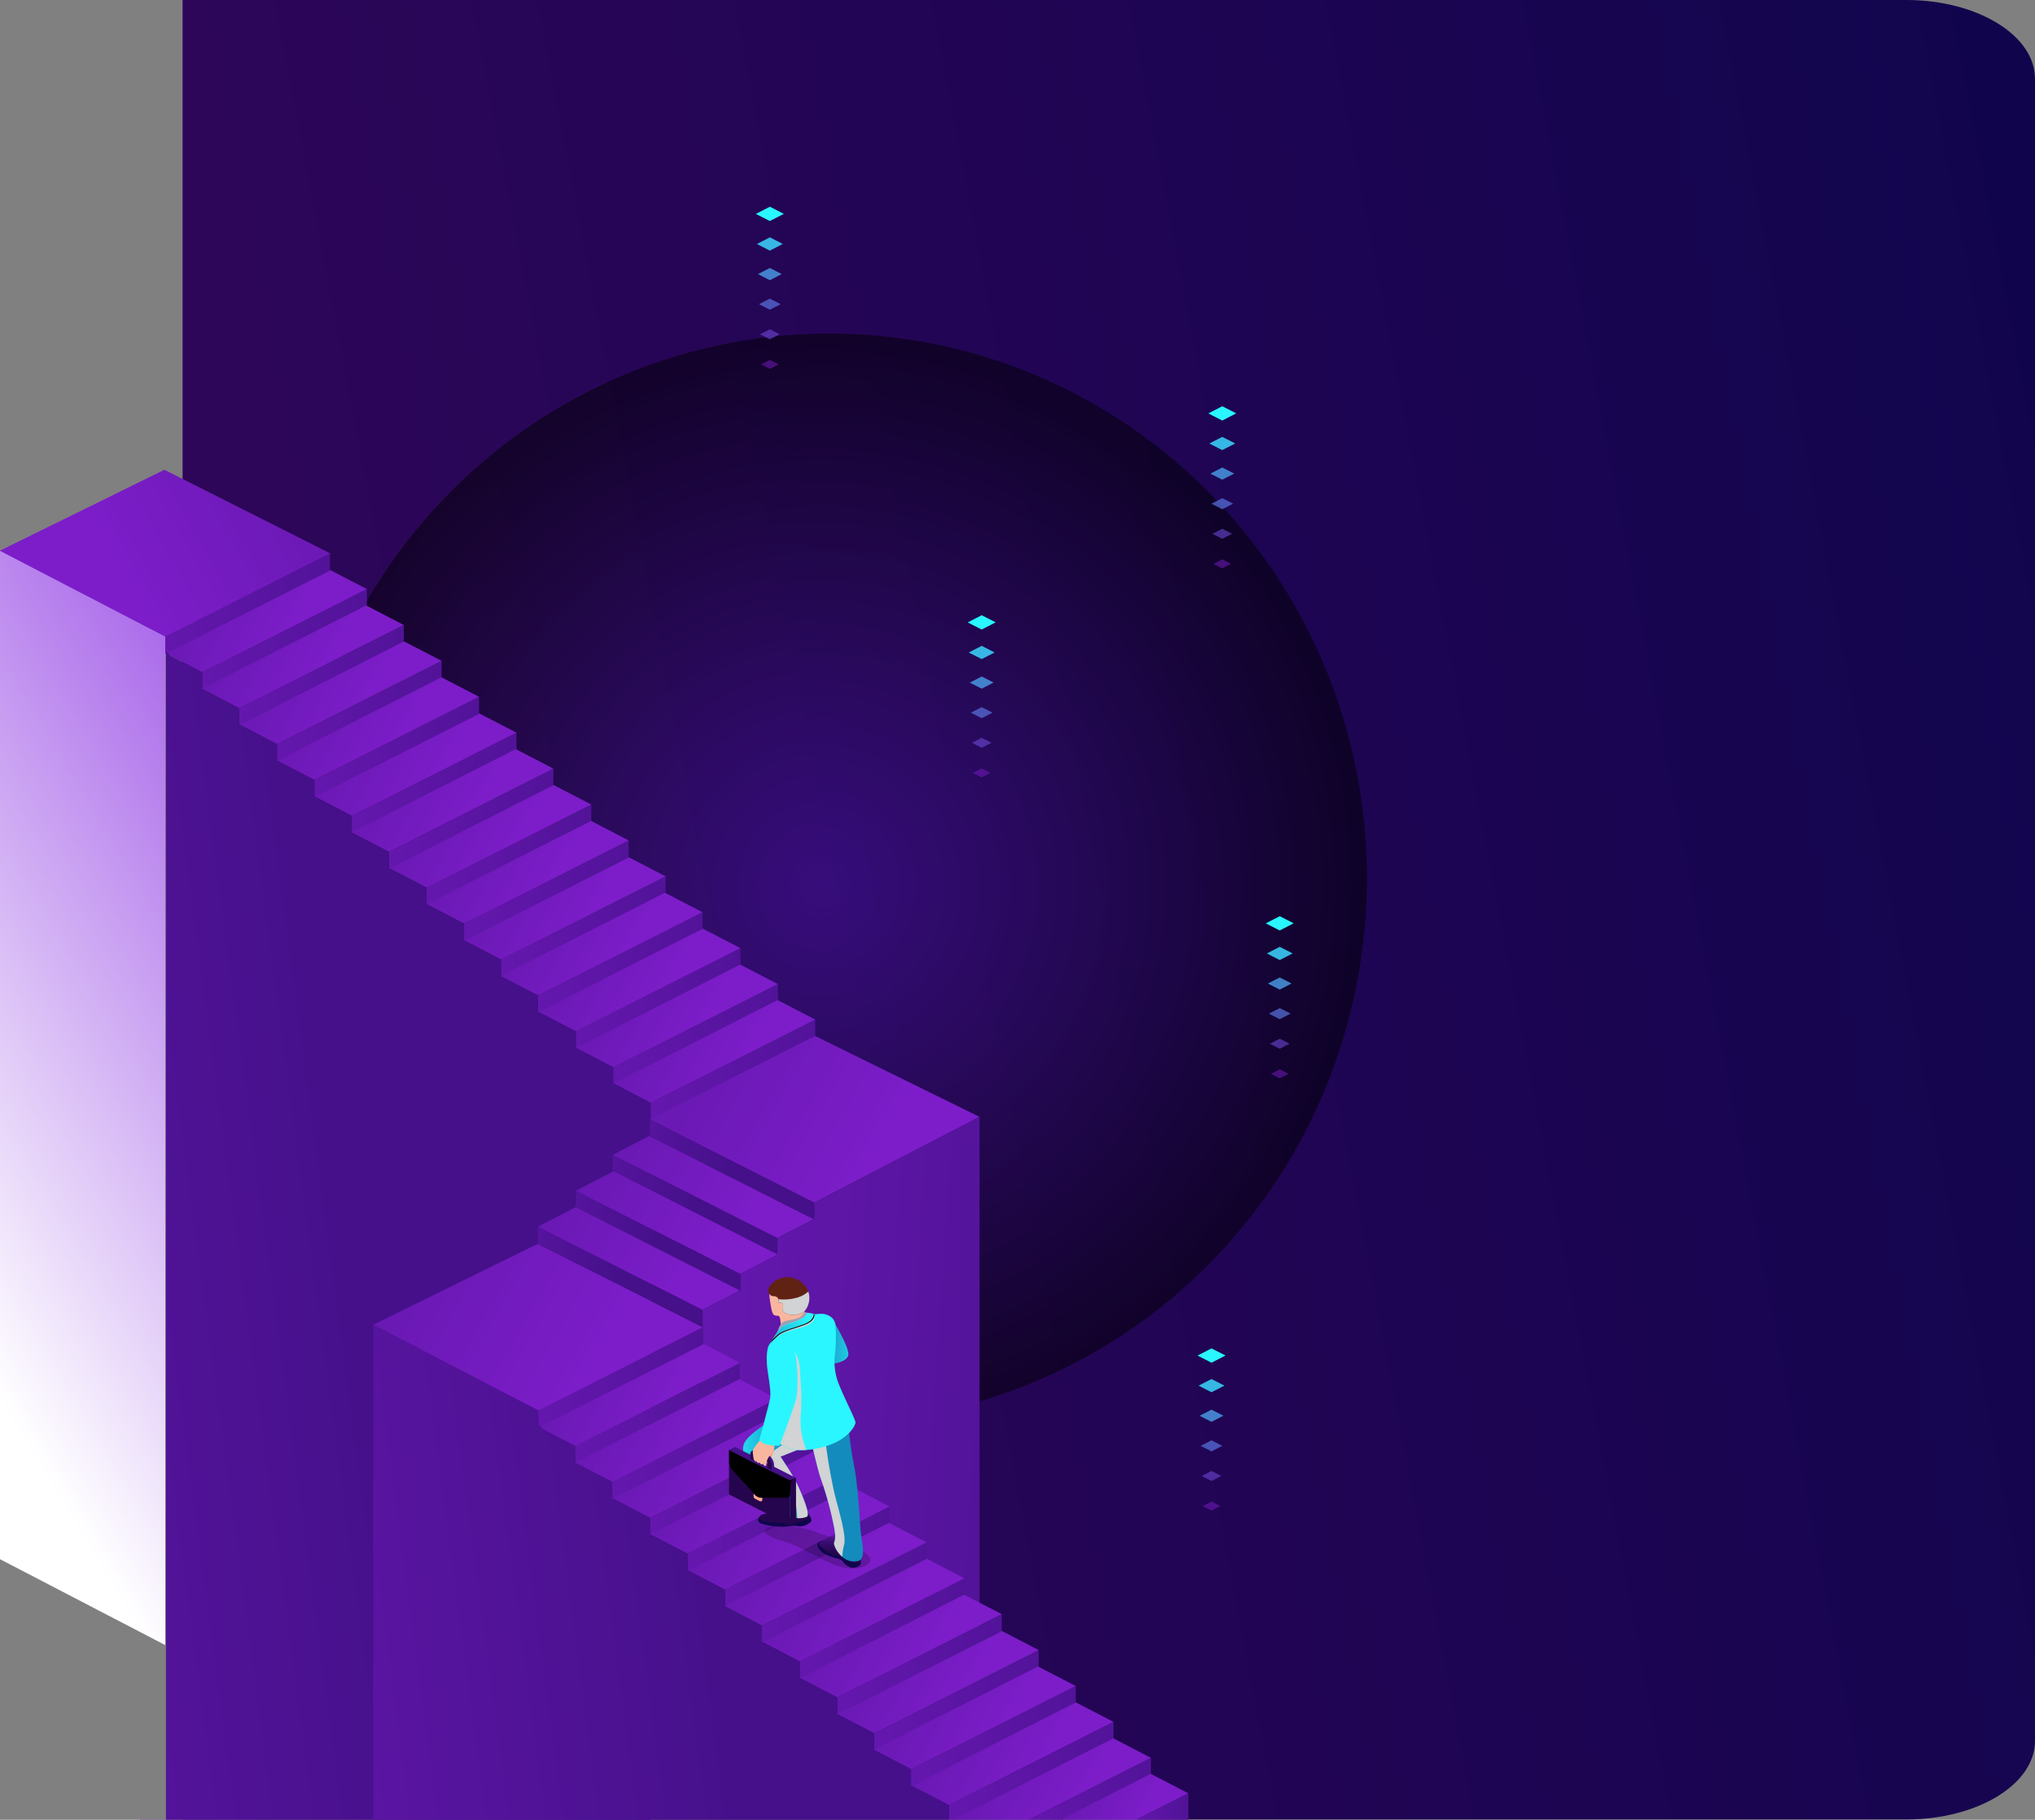 <?xml version="1.0" encoding="UTF-8"?> <svg xmlns="http://www.w3.org/2000/svg" xmlns:xlink="http://www.w3.org/1999/xlink" viewBox="0 0 522.18 466.98"><rect x="0" y="0" width="522.18" height="466.98" fill="#808080" stroke="none"/> <defs> <linearGradient id="6f28c5c6-1708-4ae4-9dca-98b771385eae" x1="2748.35" y1="1347.17" x2="322.11" y2="-191.95" gradientTransform="matrix(-0.3, 0, 0, 1, 830.12, 0)" gradientUnits="userSpaceOnUse"> <stop offset="0.02" stop-color="#45108a"></stop> <stop offset="0.29" stop-color="#3d065f"></stop> <stop offset="1" stop-color="#12054e"></stop> <stop offset="1" stop-color="#10054d"></stop> </linearGradient> <radialGradient id="d7f097d1-af81-4980-9c16-84e68bf7831f" cx="-1794.64" cy="-1401.36" r="181.2" gradientTransform="matrix(-0.76, 0, 0, 0.77, -1153.19, 1306.39)" gradientUnits="userSpaceOnUse"> <stop offset="0" stop-color="#4916a1"></stop> <stop offset="0.31" stop-color="#341073"></stop> <stop offset="1"></stop> </radialGradient> <linearGradient id="bae3c16f-b688-4bf3-8ba1-cf325bf8b547" x1="1185.64" y1="262.22" x2="1617.55" y2="165.4" gradientTransform="matrix(-0.3, 0, 0, 1, 564.64, 22.9)" gradientUnits="userSpaceOnUse"> <stop offset="0.1" stop-color="#45108a"></stop> <stop offset="1" stop-color="#7c1dc9"></stop> </linearGradient> <linearGradient id="64d71f2c-4287-4303-af23-0af96765fd75" x1="1476.36" y1="89.43" x2="1404.02" y2="227.29" xlink:href="#bae3c16f-b688-4bf3-8ba1-cf325bf8b547"></linearGradient> <linearGradient id="ac61e7b6-4c7c-46f1-a858-81b26195ff3e" x1="1153.74" y1="271.44" x2="1585.65" y2="174.62" xlink:href="#bae3c16f-b688-4bf3-8ba1-cf325bf8b547"></linearGradient> <linearGradient id="c0ee2f3b-3ea1-45df-b1f1-f8b0c1254f25" x1="1444.46" y1="98.65" x2="1372.12" y2="236.51" xlink:href="#bae3c16f-b688-4bf3-8ba1-cf325bf8b547"></linearGradient> <linearGradient id="8114863a-1cf8-459d-a561-6da03fc42a4d" x1="1121.02" y1="280.65" x2="1552.93" y2="183.83" xlink:href="#bae3c16f-b688-4bf3-8ba1-cf325bf8b547"></linearGradient> <linearGradient id="33db61b7-16f6-4bdb-9854-4506032ed076" x1="1411.74" y1="107.86" x2="1339.4" y2="245.72" xlink:href="#bae3c16f-b688-4bf3-8ba1-cf325bf8b547"></linearGradient> <linearGradient id="c33b61b4-01e9-43c6-a712-5eeec6f06c85" x1="1088.71" y1="289.87" x2="1520.62" y2="193.05" xlink:href="#bae3c16f-b688-4bf3-8ba1-cf325bf8b547"></linearGradient> <linearGradient id="fc2807d2-67fd-44d5-8fee-230d74a40e57" x1="1379.43" y1="117.08" x2="1307.09" y2="254.94" xlink:href="#bae3c16f-b688-4bf3-8ba1-cf325bf8b547"></linearGradient> <linearGradient id="ba2dbd7e-6fb8-4979-ab4f-079ae0082cc5" x1="1314.48" y1="225.36" x2="1746.38" y2="128.54" xlink:href="#bae3c16f-b688-4bf3-8ba1-cf325bf8b547"></linearGradient> <linearGradient id="e7f25093-d041-4e5f-bf65-9037397e1b19" x1="1605.19" y1="52.57" x2="1532.86" y2="190.43" xlink:href="#bae3c16f-b688-4bf3-8ba1-cf325bf8b547"></linearGradient> <linearGradient id="f9477fc1-06bb-49eb-9694-70c753edea65" x1="1282.57" y1="234.57" x2="1714.48" y2="137.75" xlink:href="#bae3c16f-b688-4bf3-8ba1-cf325bf8b547"></linearGradient> <linearGradient id="93d02143-d302-48cc-94ac-9e8f8cf70ec9" x1="1573.29" y1="61.79" x2="1500.95" y2="199.64" xlink:href="#bae3c16f-b688-4bf3-8ba1-cf325bf8b547"></linearGradient> <linearGradient id="fc49017e-25d0-46d4-8a83-c55f8f227745" x1="1249.86" y1="243.79" x2="1681.76" y2="146.97" xlink:href="#bae3c16f-b688-4bf3-8ba1-cf325bf8b547"></linearGradient> <linearGradient id="4b09e055-774f-4891-b531-e07a3cd5351c" x1="1540.57" y1="71" x2="1468.23" y2="208.86" xlink:href="#bae3c16f-b688-4bf3-8ba1-cf325bf8b547"></linearGradient> <linearGradient id="4597640b-3bb2-41ba-895d-5b1fcc658261" x1="1217.55" y1="253.01" x2="1649.45" y2="156.19" xlink:href="#bae3c16f-b688-4bf3-8ba1-cf325bf8b547"></linearGradient> <linearGradient id="b0db74b8-f19f-44d7-bf46-000d1babf9ed" x1="1508.26" y1="80.22" x2="1435.92" y2="218.07" xlink:href="#bae3c16f-b688-4bf3-8ba1-cf325bf8b547"></linearGradient> <linearGradient id="62c1e71a-410a-4798-893b-e295d68a5c9c" x1="1443.72" y1="188.5" x2="1875.63" y2="91.68" xlink:href="#bae3c16f-b688-4bf3-8ba1-cf325bf8b547"></linearGradient> <linearGradient id="b98f8313-684f-4696-a30f-978f60454395" x1="1734.43" y1="15.71" x2="1662.1" y2="153.57" xlink:href="#bae3c16f-b688-4bf3-8ba1-cf325bf8b547"></linearGradient> <linearGradient id="35fe1a22-05f9-4082-9f56-875662ff5f44" x1="1411.82" y1="197.71" x2="1843.73" y2="100.89" xlink:href="#bae3c16f-b688-4bf3-8ba1-cf325bf8b547"></linearGradient> <linearGradient id="cc11808c-e52f-490a-a385-569cc099408f" x1="1702.53" y1="24.93" x2="1630.2" y2="162.78" xlink:href="#bae3c16f-b688-4bf3-8ba1-cf325bf8b547"></linearGradient> <linearGradient id="f8a1378b-88f8-4fe4-aa9e-70d188ccb7f0" x1="1379.1" y1="206.93" x2="1811.01" y2="110.11" xlink:href="#bae3c16f-b688-4bf3-8ba1-cf325bf8b547"></linearGradient> <linearGradient id="f55c605c-313b-4bb8-ac3c-0d74839383c0" x1="1669.81" y1="34.14" x2="1597.48" y2="172" xlink:href="#bae3c16f-b688-4bf3-8ba1-cf325bf8b547"></linearGradient> <linearGradient id="62fa3bc3-9fa3-482e-a6c8-f96890d07cae" x1="1346.79" y1="216.14" x2="1778.7" y2="119.32" xlink:href="#bae3c16f-b688-4bf3-8ba1-cf325bf8b547"></linearGradient> <linearGradient id="7aca4f3e-dd17-46c7-8388-8b995702fe42" x1="1637.5" y1="43.36" x2="1565.17" y2="181.21" xlink:href="#bae3c16f-b688-4bf3-8ba1-cf325bf8b547"></linearGradient> <linearGradient id="a9ade59e-8662-494f-a51d-d4d6a90c727a" x1="1046.93" y1="301.1" x2="1493.59" y2="200.97" xlink:href="#bae3c16f-b688-4bf3-8ba1-cf325bf8b547"></linearGradient> <linearGradient id="865cd8f5-b536-49c9-9c23-99713f85e89f" x1="1347.12" y1="126.19" x2="1274.78" y2="264.04" xlink:href="#bae3c16f-b688-4bf3-8ba1-cf325bf8b547"></linearGradient> <linearGradient id="70876cf3-2df2-4b07-83b1-34ca693fcd4c" x1="1475.62" y1="179.39" x2="1907.53" y2="82.57" xlink:href="#bae3c16f-b688-4bf3-8ba1-cf325bf8b547"></linearGradient> <linearGradient id="e2f9f0bd-f1d9-4bbd-9af5-082d52c0420f" x1="1884.75" y1="-122.36" x2="1740.26" y2="153.01" xlink:href="#bae3c16f-b688-4bf3-8ba1-cf325bf8b547"></linearGradient> <linearGradient id="40149c9d-6984-4d16-b326-7a66cdba1e18" x1="1757.57" y1="142.15" x2="1760.06" y2="143.26" xlink:href="#bae3c16f-b688-4bf3-8ba1-cf325bf8b547"></linearGradient> <linearGradient id="c3af4a1b-e4be-431f-acb3-85e40d6c7840" x1="1491.32" y1="269" x2="2311.49" y2="632.52" xlink:href="#bae3c16f-b688-4bf3-8ba1-cf325bf8b547"></linearGradient> <linearGradient id="9d5ae383-4e1f-4f2d-9379-c378e1a9926a" x1="1261.19" y1="298.03" x2="1525.4" y2="218.92" xlink:href="#bae3c16f-b688-4bf3-8ba1-cf325bf8b547"></linearGradient> <linearGradient id="a55bdc23-423b-414d-940f-3dfe51a19d80" x1="1375.15" y1="108.26" x2="1271.27" y2="306.22" xlink:href="#bae3c16f-b688-4bf3-8ba1-cf325bf8b547"></linearGradient> <linearGradient id="57851b1a-db5e-40df-a3fa-466fd63ab744" x1="1293.09" y1="307.25" x2="1557.3" y2="228.13" xlink:href="#bae3c16f-b688-4bf3-8ba1-cf325bf8b547"></linearGradient> <linearGradient id="d776d051-4570-4bf8-a283-8646253abc0f" x1="1407.05" y1="117.47" x2="1303.18" y2="315.44" xlink:href="#bae3c16f-b688-4bf3-8ba1-cf325bf8b547"></linearGradient> <linearGradient id="456dee53-5c0b-4c08-b90e-a930c72a7338" x1="1325.81" y1="316.46" x2="1590.02" y2="237.35" xlink:href="#bae3c16f-b688-4bf3-8ba1-cf325bf8b547"></linearGradient> <linearGradient id="0fe257c1-605d-453e-a0fa-774dd4e89286" x1="1439.77" y1="126.69" x2="1335.9" y2="324.65" xlink:href="#bae3c16f-b688-4bf3-8ba1-cf325bf8b547"></linearGradient> <linearGradient id="b6813378-03f2-4615-ab5a-7345f7a1551f" x1="1229.29" y1="288.92" x2="1493.5" y2="209.81" xlink:href="#bae3c16f-b688-4bf3-8ba1-cf325bf8b547"></linearGradient> <linearGradient id="4223ec7a-f4da-4f76-9392-0897c9b8656b" x1="1322.51" y1="24.92" x2="1179.27" y2="297.91" xlink:href="#bae3c16f-b688-4bf3-8ba1-cf325bf8b547"></linearGradient> <linearGradient id="dc27c608-7811-4fb8-b30d-fe0be915028d" x1="771.26" y1="397.36" x2="1574.48" y2="217.31" xlink:href="#bae3c16f-b688-4bf3-8ba1-cf325bf8b547"></linearGradient> <linearGradient id="7dfb35ee-6f6a-4ce2-90de-a7d96f989060" x1="1475.68" y1="179.29" x2="1907.58" y2="82.47" xlink:href="#bae3c16f-b688-4bf3-8ba1-cf325bf8b547"></linearGradient> <linearGradient id="e0381cae-efba-4076-b8df-2105c27e2851" x1="1790.12" y1="143.34" x2="2055.39" y2="63.91" xlink:href="#bae3c16f-b688-4bf3-8ba1-cf325bf8b547"></linearGradient> <linearGradient id="c429c570-ecef-4c5b-b5dc-b715041b72fa" x1="1686.15" y1="-27.56" x2="1870.97" y2="342.08" gradientTransform="matrix(-0.3, 0, 0, 1, 564.64, 22.9)" gradientUnits="userSpaceOnUse"> <stop offset="0" stop-color="#6e00db"></stop> <stop offset="1" stop-color="#fff"></stop> </linearGradient> <linearGradient id="12d1df5b-9d0a-407e-ad20-96ecbd830459" x1="3758.78" y1="-120.37" x2="3615.54" y2="152.62" gradientTransform="translate(-1037.02 22.9) scale(0.3 1)" xlink:href="#bae3c16f-b688-4bf3-8ba1-cf325bf8b547"></linearGradient> <linearGradient id="c56788f2-97f1-4d4a-a3af-76024e5731a2" x1="863.36" y1="460.78" x2="1295.26" y2="363.96" xlink:href="#bae3c16f-b688-4bf3-8ba1-cf325bf8b547"></linearGradient> <linearGradient id="42b3d1c0-b3d6-4882-a588-bb56ddabb4f0" x1="1154.07" y1="287.99" x2="1081.74" y2="425.85" xlink:href="#bae3c16f-b688-4bf3-8ba1-cf325bf8b547"></linearGradient> <linearGradient id="c00d8e1a-a6f1-4929-85e5-894a446f8f85" x1="831.45" y1="469.99" x2="1263.36" y2="373.17" xlink:href="#bae3c16f-b688-4bf3-8ba1-cf325bf8b547"></linearGradient> <linearGradient id="7dccf338-bd3d-421d-b5ee-3f19b6aa09c6" x1="1122.17" y1="297.2" x2="1049.83" y2="435.06" xlink:href="#bae3c16f-b688-4bf3-8ba1-cf325bf8b547"></linearGradient> <linearGradient id="c7d8c76d-f4ac-4f23-91c3-f2384c950161" x1="1089.45" y1="306.42" x2="1017.11" y2="444.28" xlink:href="#bae3c16f-b688-4bf3-8ba1-cf325bf8b547"></linearGradient> <linearGradient id="0f634a52-8360-426c-8206-15e1f197e87b" x1="992.19" y1="423.92" x2="1424.1" y2="327.1" xlink:href="#bae3c16f-b688-4bf3-8ba1-cf325bf8b547"></linearGradient> <linearGradient id="9b836999-fa1e-4b1d-8131-672e65bffcc5" x1="1282.9" y1="251.13" x2="1210.57" y2="388.99" xlink:href="#bae3c16f-b688-4bf3-8ba1-cf325bf8b547"></linearGradient> <linearGradient id="cb0d5601-482c-46eb-8f6f-e94d24fe8b6d" x1="960.29" y1="433.13" x2="1392.2" y2="336.31" xlink:href="#bae3c16f-b688-4bf3-8ba1-cf325bf8b547"></linearGradient> <linearGradient id="7c886e80-1c73-4965-a983-b9745b253679" x1="1251" y1="260.34" x2="1178.67" y2="398.2" xlink:href="#bae3c16f-b688-4bf3-8ba1-cf325bf8b547"></linearGradient> <linearGradient id="c4f332b7-bc41-4664-bbca-62cac435c520" x1="927.57" y1="442.35" x2="1359.48" y2="345.53" xlink:href="#bae3c16f-b688-4bf3-8ba1-cf325bf8b547"></linearGradient> <linearGradient id="9f446d08-ad67-416c-a4d9-1e219df3819a" x1="1218.28" y1="269.56" x2="1145.95" y2="407.42" xlink:href="#bae3c16f-b688-4bf3-8ba1-cf325bf8b547"></linearGradient> <linearGradient id="5509bae3-5521-4a8e-a6e3-a38a50d16c67" x1="895.26" y1="451.56" x2="1327.17" y2="354.74" xlink:href="#bae3c16f-b688-4bf3-8ba1-cf325bf8b547"></linearGradient> <linearGradient id="1f8e7dab-a326-4c19-bd93-7f5d86fde61c" x1="1185.97" y1="278.77" x2="1113.64" y2="416.63" xlink:href="#bae3c16f-b688-4bf3-8ba1-cf325bf8b547"></linearGradient> <linearGradient id="61eea8b6-d2a3-4463-933d-b4a79f64fe53" x1="1121.43" y1="387.05" x2="1553.34" y2="290.23" xlink:href="#bae3c16f-b688-4bf3-8ba1-cf325bf8b547"></linearGradient> <linearGradient id="49bc3096-b974-4646-a90d-57e58d6c8a97" x1="1412.15" y1="214.27" x2="1339.81" y2="352.12" xlink:href="#bae3c16f-b688-4bf3-8ba1-cf325bf8b547"></linearGradient> <linearGradient id="323d2a34-3b06-4cfc-ae1b-a7309e6307b1" x1="1089.53" y1="396.27" x2="1521.44" y2="299.45" xlink:href="#bae3c16f-b688-4bf3-8ba1-cf325bf8b547"></linearGradient> <linearGradient id="bcfc3bc6-dfa7-4c06-af4b-746d2b8a893a" x1="1380.24" y1="223.48" x2="1307.91" y2="361.34" xlink:href="#bae3c16f-b688-4bf3-8ba1-cf325bf8b547"></linearGradient> <linearGradient id="579ffb08-bae6-4f9a-af39-8d95424eb9a4" x1="1056.81" y1="405.49" x2="1488.72" y2="308.67" xlink:href="#bae3c16f-b688-4bf3-8ba1-cf325bf8b547"></linearGradient> <linearGradient id="39e921ab-ec49-4179-92d8-fbda3fd84352" x1="1347.52" y1="232.7" x2="1275.19" y2="370.55" xlink:href="#bae3c16f-b688-4bf3-8ba1-cf325bf8b547"></linearGradient> <linearGradient id="deba6cda-e0d0-4dd0-9d54-2de2c2881a26" x1="1024.5" y1="414.7" x2="1456.41" y2="317.88" xlink:href="#bae3c16f-b688-4bf3-8ba1-cf325bf8b547"></linearGradient> <linearGradient id="ae74549d-6ad1-40ce-899d-58f76c4f854f" x1="1315.21" y1="241.91" x2="1242.88" y2="379.77" xlink:href="#bae3c16f-b688-4bf3-8ba1-cf325bf8b547"></linearGradient> <linearGradient id="08b94146-7d33-4ab5-a293-1726a7588866" x1="1153.33" y1="377.95" x2="1585.24" y2="281.13" xlink:href="#bae3c16f-b688-4bf3-8ba1-cf325bf8b547"></linearGradient> <linearGradient id="5cdc3528-3e49-4c1c-8803-468e014ca883" x1="1562.46" y1="76.2" x2="1417.97" y2="351.56" xlink:href="#bae3c16f-b688-4bf3-8ba1-cf325bf8b547"></linearGradient> <linearGradient id="6b13e04e-cdc7-45f6-b7f6-f540929495c8" x1="801.4" y1="471.58" x2="1123.65" y2="399.34" xlink:href="#bae3c16f-b688-4bf3-8ba1-cf325bf8b547"></linearGradient> <linearGradient id="2a5f6415-7a0e-4ec9-b0ad-f23835128436" x1="798.67" y1="478.9" x2="1230.58" y2="382.08" xlink:href="#bae3c16f-b688-4bf3-8ba1-cf325bf8b547"></linearGradient> <linearGradient id="3ab1dd45-2d55-4a38-b092-50b56acab3d5" x1="1054.5" y1="317.34" x2="983.33" y2="452.97" xlink:href="#bae3c16f-b688-4bf3-8ba1-cf325bf8b547"></linearGradient> <linearGradient id="a35f12d6-cf6d-438a-8f6f-bb60c9d74a89" x1="972.89" y1="358.22" x2="923.49" y2="452.38" xlink:href="#bae3c16f-b688-4bf3-8ba1-cf325bf8b547"></linearGradient> <linearGradient id="fc1e2cd3-5bfb-4ab9-8eff-d8b4b79ac3be" x1="827.12" y1="456.32" x2="968.19" y2="424.7" xlink:href="#bae3c16f-b688-4bf3-8ba1-cf325bf8b547"></linearGradient> <linearGradient id="f04d57de-533d-4e4a-bc9d-f71f805db62f" x1="1199.24" y1="322.75" x2="1982.49" y2="669.9" xlink:href="#bae3c16f-b688-4bf3-8ba1-cf325bf8b547"></linearGradient> <linearGradient id="67c184d0-2c87-4343-9fb4-9a3f7205f6f0" x1="1187.99" y1="320.42" x2="1140.28" y2="331.24" gradientTransform="matrix(-0.3, 0, 0, 1, 830.12, 0)" gradientUnits="userSpaceOnUse"> <stop offset="0.04" stop-color="#138bbd"></stop> <stop offset="0.23" stop-color="#169ac7"></stop> <stop offset="0.59" stop-color="#1fc3df"></stop> <stop offset="1" stop-color="#2af6ff"></stop> </linearGradient> <linearGradient id="1f7e508c-839f-40cb-8be4-0da67b8dec5c" x1="6148.32" y1="376.17" x2="6148.32" y2="370.74" gradientTransform="translate(-1345.5) scale(0.3 1)" gradientUnits="userSpaceOnUse"> <stop offset="0.09" stop-color="#25054d"></stop> <stop offset="0.47" stop-color="#330a68"></stop> <stop offset="0.89" stop-color="#45108a"></stop> </linearGradient> <linearGradient id="4d422c24-4e6d-4665-9ee3-f2390c0fe172" x1="6121.38" y1="360.02" x2="6168.4" y2="360.02" gradientTransform="translate(-1345.5) scale(0.3 1)" xlink:href="#67c184d0-2c87-4343-9fb4-9a3f7205f6f0"></linearGradient> <linearGradient id="23c3b18a-fc8b-467e-8355-7816ae7ca579" x1="7135.57" y1="1512.8" x2="7137.73" y2="1506.44" gradientTransform="matrix(0.28, -0.34, 0.1, 0.94, -1680.43, 1348.59)" xlink:href="#1f7e508c-839f-40cb-8be4-0da67b8dec5c"></linearGradient> <linearGradient id="6d1cdfa3-5bd7-47ac-aa44-fb4ddffbbe5a" x1="1202.29" y1="353.03" x2="1259.06" y2="353.03" xlink:href="#67c184d0-2c87-4343-9fb4-9a3f7205f6f0"></linearGradient> <radialGradient id="751cdd2e-401d-4d4d-b890-91d677afd8ff" cx="6993.16" cy="350.51" r="4.78" gradientTransform="translate(-7461.4) scale(1.13 1)" gradientUnits="userSpaceOnUse"> <stop offset="0.03" stop-color="#fedfcb"></stop> <stop offset="0.78" stop-color="#f9b69e"></stop> <stop offset="0.99" stop-color="#f2a78c"></stop> </radialGradient> <radialGradient id="e0175c46-fd3a-463b-92b7-51d048bec9ff" cx="7456.92" cy="883.53" r="7.28" gradientTransform="matrix(1.12, -0.15, 0.17, 0.99, -8046.07, 531.23)" gradientUnits="userSpaceOnUse"> <stop offset="0.03" stop-color="#fedfcb"></stop> <stop offset="1" stop-color="#f9b69e"></stop> </radialGradient> <linearGradient id="12350fbe-f6d5-4350-b6c3-a58d82e008af" x1="6587.08" y1="763.24" x2="6575.47" y2="742.71" gradientTransform="matrix(0.29, -0.15, 0.04, 0.99, -1498.68, 531.23)" gradientUnits="userSpaceOnUse"> <stop offset="0.04" stop-color="#602213"></stop> <stop offset="0.57" stop-color="#6d310e"></stop> <stop offset="1" stop-color="#7a4108"></stop> </linearGradient> <linearGradient id="8c54f975-fe0a-4ec0-ba42-e8c074d7fe9a" x1="6589.35" y1="771.8" x2="6580.79" y2="756.62" gradientTransform="matrix(0.29, -0.15, 0.04, 0.99, -1498.68, 531.23)" gradientUnits="userSpaceOnUse"> <stop offset="0.04" stop-color="#9d9eb3"></stop> <stop offset="0.58" stop-color="#d4d1d8"></stop> <stop offset="1" stop-color="#eeebf2"></stop> </linearGradient> <linearGradient id="92f900b5-0eda-4ffa-a9e2-529ae0e1bcab" x1="6560.13" y1="777.79" x2="6632.79" y2="777.79" gradientTransform="matrix(0.29, -0.15, 0.04, 0.99, -1498.68, 531.23)" xlink:href="#67c184d0-2c87-4343-9fb4-9a3f7205f6f0"></linearGradient> <linearGradient id="d014efd7-0908-4238-873d-2cde55604184" x1="6577.41" y1="773.88" x2="6584.83" y2="754.78" gradientTransform="matrix(0.29, -0.15, 0.04, 0.99, -1498.68, 531.23)" xlink:href="#67c184d0-2c87-4343-9fb4-9a3f7205f6f0"></linearGradient> <radialGradient id="6dd5f148-b29b-4211-95c5-a922ebcc5e84" cx="7459.74" cy="892.21" r="4.48" gradientTransform="matrix(1.12, -0.15, 0.17, 0.99, -8046.07, 531.23)" gradientUnits="userSpaceOnUse"> <stop offset="0" stop-color="#fff"></stop> <stop offset="1"></stop> </radialGradient> <linearGradient id="d557ee1c-6052-4800-8f31-798ee9decd7a" x1="6854.23" y1="363.16" x2="6869.79" y2="358.5" gradientTransform="translate(-1833.36 22.9) scale(0.3 1)" xlink:href="#1f7e508c-839f-40cb-8be4-0da67b8dec5c"></linearGradient> <linearGradient id="4c9fb0c2-3ac7-403a-bf6a-2c0ab7b2ae3f" x1="6776.43" y1="370.34" x2="6943.25" y2="332.95" gradientTransform="translate(-1833.36 22.9) scale(0.3 1)" xlink:href="#1f7e508c-839f-40cb-8be4-0da67b8dec5c"></linearGradient> <linearGradient id="97bef191-b394-4f98-a88f-4a3d054f1ae8" x1="6814.83" y1="363.79" x2="6838.23" y2="358.55" gradientTransform="translate(-1567.87) scale(0.3 1)" gradientUnits="userSpaceOnUse"> <stop offset="0.04" stop-color="#ffa98c"></stop> <stop offset="0.32" stop-color="#ffb892"></stop> <stop offset="0.86" stop-color="#fee1a3"></stop> <stop offset="1" stop-color="#feeca8"></stop> </linearGradient> <linearGradient id="ce2aa6b0-0d9d-4b64-b6ff-ca327451f00a" x1="6748.88" y1="372.75" x2="6909.95" y2="336.65" gradientTransform="translate(-1567.87) scale(0.3 1)" xlink:href="#1f7e508c-839f-40cb-8be4-0da67b8dec5c"></linearGradient> <radialGradient id="05422e1d-5218-4e64-b410-7ad131edb0db" cx="7731.73" cy="365.23" r="8.01" gradientTransform="translate(-8310.17) scale(1.13 1)" xlink:href="#6dd5f148-b29b-4211-95c5-a922ebcc5e84"></radialGradient> <linearGradient id="aa1fd946-c694-4352-8742-c237e4c738ff" x1="6849.75" y1="315.48" x2="6827.4" y2="358.07" gradientTransform="translate(-1833.36 22.9) scale(0.3 1)" xlink:href="#1f7e508c-839f-40cb-8be4-0da67b8dec5c"></linearGradient> <linearGradient id="6aeda902-dfd7-4759-8dea-f793965685e6" x1="6833.25" y1="356.63" x2="6829.14" y2="349.01" gradientTransform="translate(-1567.87) scale(0.3 1)" xlink:href="#1f7e508c-839f-40cb-8be4-0da67b8dec5c"></linearGradient> <linearGradient id="cebfc38f-a9a6-4d81-b14d-13f52b042d4d" x1="7143.79" y1="6.46" x2="7216.44" y2="-9.83" gradientTransform="matrix(0.26, 0.5, 0, 1.15, -1386.18, -3236.21)" xlink:href="#1f7e508c-839f-40cb-8be4-0da67b8dec5c"></linearGradient> <radialGradient id="d2d12310-cc36-49ad-9c61-f72b273db8f1" cx="7737.92" cy="356.37" r="5.05" gradientTransform="translate(-8575.66 22.9) scale(1.13 1)" xlink:href="#6dd5f148-b29b-4211-95c5-a922ebcc5e84"></radialGradient> <radialGradient id="c2131c55-e4ff-414f-88c2-6f413c48c148" cx="6324.33" cy="115.11" r="5.08" gradientTransform="matrix(1.13, 0.11, -0.13, 0.99, -6651.59, -476.45)" xlink:href="#e0175c46-fd3a-463b-92b7-51d048bec9ff"></radialGradient> <linearGradient id="dbd68a51-cf14-42f6-bf81-8cf0bfa18e8e" x1="6550.05" y1="776.18" x2="6584.97" y2="776.18" gradientTransform="matrix(0.29, -0.15, 0.04, 0.99, -1498.68, 531.23)" xlink:href="#67c184d0-2c87-4343-9fb4-9a3f7205f6f0"></linearGradient> </defs> <title>2351 [преобразованный]</title> <g style="isolation:isolate"> <g id="cae08469-747e-46ad-b588-c31c2b855bc1" data-name="Layer 1"> <path d="M787.67-2.68v426.5C787.67,435,772.86,444,754.6,444H312.34V-22.9H754.6C772.86-22.9,787.67-13.85,787.67-2.68Z" transform="translate(-265.49 22.9)" style="fill:url(#6f28c5c6-1708-4ae4-9dca-98b771385eae)"></path> <ellipse cx="212.84" cy="225.38" rx="137.93" ry="139.78" style="opacity:0.5;mix-blend-mode:color-dodge;fill:url(#d7f097d1-af81-4980-9c16-84e68bf7831f)"></ellipse> <polygon points="128.52 246.24 128.52 250.63 170.8 229.27 170.8 224.88 128.52 246.24" style="fill:url(#bae3c16f-b688-4bf3-8ba1-cf325bf8b547)"></polygon> <polygon points="118.96 241.27 128.56 246.24 170.8 224.88 161.15 219.88 118.96 241.27" style="fill:url(#64d71f2c-4287-4303-af23-0af96765fd75)"></polygon> <polygon points="138 255.46 138 259.85 180.28 238.49 180.28 234.1 138 255.46" style="fill:url(#ac61e7b6-4c7c-46f1-a858-81b26195ff3e)"></polygon> <polygon points="128.44 250.49 138.03 255.46 180.28 234.1 170.62 229.09 128.44 250.49" style="fill:url(#c0ee2f3b-3ea1-45df-b1f1-f8b0c1254f25)"></polygon> <polygon points="147.72 264.67 147.72 269.06 190 247.7 190 243.31 147.72 264.67" style="fill:url(#8114863a-1cf8-459d-a561-6da03fc42a4d)"></polygon> <polygon points="138.16 259.7 147.75 264.67 190 243.31 180.34 238.31 138.16 259.7" style="fill:url(#33db61b7-16f6-4bdb-9854-4506032ed076)"></polygon> <polygon points="157.32 273.89 157.32 278.28 199.59 256.92 199.59 252.53 157.32 273.89" style="fill:url(#c33b61b4-01e9-43c6-a712-5eeec6f06c85)"></polygon> <polygon points="147.76 268.92 157.35 273.89 199.59 252.53 189.94 247.52 147.76 268.92" style="fill:url(#fc2807d2-67fd-44d5-8fee-230d74a40e57)"></polygon> <polygon points="90.25 209.38 90.25 213.77 132.53 192.41 132.53 188.02 90.25 209.38" style="fill:url(#ba2dbd7e-6fb8-4979-ab4f-079ae0082cc5)"></polygon> <polygon points="80.69 204.41 90.28 209.38 132.53 188.02 122.88 183.02 80.69 204.41" style="fill:url(#e7f25093-d041-4e5f-bf65-9037397e1b19)"></polygon> <polygon points="99.73 218.6 99.73 222.99 142 201.63 142 197.24 99.73 218.6" style="fill:url(#f9477fc1-06bb-49eb-9694-70c753edea65)"></polygon> <polygon points="90.17 213.62 99.76 218.6 142 197.24 132.35 192.23 90.17 213.62" style="fill:url(#93d02143-d302-48cc-94ac-9e8f8cf70ec9)"></polygon> <polygon points="109.45 227.81 109.45 232.2 151.72 210.84 151.72 206.45 109.45 227.81" style="fill:url(#fc49017e-25d0-46d4-8a83-c55f8f227745)"></polygon> <polygon points="99.89 222.84 109.48 227.81 151.72 206.45 142.07 201.45 99.89 222.84" style="fill:url(#4b09e055-774f-4891-b531-e07a3cd5351c)"></polygon> <polygon points="119.05 237.03 119.05 241.42 161.32 220.06 161.32 215.67 119.05 237.03" style="fill:url(#4597640b-3bb2-41ba-895d-5b1fcc658261)"></polygon> <polygon points="109.49 232.05 119.08 237.03 161.32 215.67 151.67 210.66 109.49 232.05" style="fill:url(#b0db74b8-f19f-44d7-bf46-000d1babf9ed)"></polygon> <polygon points="51.86 172.52 51.86 176.91 94.13 155.55 94.13 151.16 51.86 172.52" style="fill:url(#62c1e71a-410a-4798-893b-e295d68a5c9c)"></polygon> <polygon points="42.3 167.55 51.89 172.52 94.13 151.16 84.48 146.16 42.3 167.55" style="fill:url(#b98f8313-684f-4696-a30f-978f60454395)"></polygon> <polygon points="61.34 181.74 61.34 186.13 103.61 164.76 103.61 160.38 61.34 181.74" style="fill:url(#35fe1a22-05f9-4082-9f56-875662ff5f44)"></polygon> <polygon points="51.77 176.76 61.37 181.74 103.61 160.38 93.96 155.37 51.77 176.76" style="fill:url(#cc11808c-e52f-490a-a385-569cc099408f)"></polygon> <polygon points="71.06 190.95 71.06 195.34 113.33 173.98 113.33 169.59 71.06 190.95" style="fill:url(#f8a1378b-88f8-4fe4-aa9e-70d188ccb7f0)"></polygon> <polygon points="61.49 185.98 71.09 190.95 113.33 169.59 103.68 164.59 61.49 185.98" style="fill:url(#f55c605c-313b-4bb8-ac3c-0d74839383c0)"></polygon> <polygon points="80.65 200.17 80.65 204.56 122.93 183.19 122.93 178.81 80.65 200.17" style="fill:url(#62fa3bc3-9fa3-482e-a6c8-f96890d07cae)"></polygon> <polygon points="71.09 195.19 80.68 200.17 122.93 178.81 113.28 173.8 71.09 195.19" style="fill:url(#7aca4f3e-dd17-46c7-8388-8b995702fe42)"></polygon> <polygon points="166.92 283 166.92 287.39 209.19 287.13 209.19 261.64 166.92 283" style="fill:url(#a9ade59e-8662-494f-a51d-d4d6a90c727a)"></polygon> <polygon points="157.36 278.02 166.95 283 209.19 261.64 199.54 256.63 157.36 278.02" style="fill:url(#865cd8f5-b536-49c9-9c23-99713f85e89f)"></polygon> <polygon points="42.38 163.41 42.38 167.8 84.66 146.44 84.66 142.05 42.38 163.41" style="fill:url(#70876cf3-2df2-4b07-83b1-34ca693fcd4c)"></polygon> <polygon points="0.02 141.4 42.41 163.41 84.66 142.05 42.2 120.65 0.02 141.4" style="fill:url(#e2f9f0bd-f1d9-4bbd-9af5-082d52c0420f)"></polygon> <polygon points="42.41 163.41 42.42 167 42.41 167 42.41 163.41" style="fill:url(#40149c9d-6984-4d16-b326-7a66cdba1e18)"></polygon> <polygon points="42.58 466.92 42.58 167.1 42.58 167.1 43.71 168.28 51.89 172.52 51.89 176.82 61.37 181.74 61.37 186.13 61.49 186.25 61.49 185.98 71.09 190.95 71.09 195.19 71.09 195.19 80.68 200.17 80.68 204.56 80.69 204.56 80.69 204.41 90.28 209.38 90.28 213.68 99.76 218.6 99.76 222.72 99.89 222.84 109.48 227.81 109.48 232.05 109.49 232.05 119.08 237.03 119.08 241.33 128.56 246.24 128.56 250.54 138.03 255.46 138.03 259.85 138.16 259.97 138.16 259.7 147.75 264.67 147.75 268.91 147.76 268.92 157.35 273.89 157.35 278.02 157.36 278.02 166.95 283 166.95 466.98 35.96 466.98 35.96 466.92 42.58 466.92" style="fill:url(#c3af4a1b-e4be-431f-acb3-85e40d6c7840)"></polygon> <polygon points="199.51 317.71 199.51 322.1 157.24 300.74 157.24 296.35 199.51 317.71" style="fill:url(#9d5ae383-4e1f-4f2d-9379-c378e1a9926a)"></polygon> <polygon points="209.07 312.74 199.48 317.71 157.24 296.35 166.89 291.35 209.07 312.74" style="fill:url(#a55bdc23-423b-414d-940f-3dfe51a19d80)"></polygon> <polygon points="190.03 326.93 190.03 331.32 147.76 309.96 147.76 305.57 190.03 326.93" style="fill:url(#57851b1a-db5e-40df-a3fa-466fd63ab744)"></polygon> <polygon points="199.59 321.96 190 326.93 147.76 305.57 157.41 300.56 199.59 321.96" style="fill:url(#d776d051-4570-4bf8-a283-8646253abc0f)"></polygon> <polygon points="180.31 336.14 180.31 340.53 138.04 319.17 138.04 314.78 180.31 336.14" style="fill:url(#456dee53-5c0b-4c08-b90e-a930c72a7338)"></polygon> <polygon points="189.87 331.17 180.28 336.14 138.04 314.78 147.69 309.78 189.87 331.17" style="fill:url(#0fe257c1-605d-453e-a0fa-774dd4e89286)"></polygon> <polygon points="208.99 308.61 208.99 313 166.71 291.63 166.71 287.25 208.99 308.61" style="fill:url(#b6813378-03f2-4615-ab5a-7345f7a1551f)"></polygon> <polygon points="251.35 286.6 208.96 308.61 166.71 287.25 209.17 265.85 251.35 286.6" style="fill:url(#4223ec7a-f4da-4f76-9392-0897c9b8656b)"></polygon> <polygon points="189.87 331.17 189.87 331.32 190 331.2 190 326.93 199.48 322.01 199.48 317.71 208.96 312.8 208.96 308.61 251.35 286.6 251.35 417.96 180.44 373.39 180.28 336.15 189.87 331.17" style="fill:url(#dc27c608-7811-4fb8-b30d-fe0be915028d)"></polygon> <polygon points="42.36 163.32 42.36 167.71 84.64 146.34 84.64 141.96 42.36 163.32" style="fill:url(#7dfb35ee-6f6a-4ce2-90de-a7d96f989060)"></polygon> <polygon points="42.4 163.32 42.4 167.71 0 145.66 0 141.31 42.4 163.32" style="fill:url(#e0381cae-efba-4076-b8df-2105c27e2851)"></polygon> <polygon points="42.4 163.32 42.4 422.15 0 400.11 0 141.31 42.4 163.32" style="fill:url(#c429c570-ecef-4c5b-b5dc-b715041b72fa)"></polygon> <polygon points="0 141.31 42.4 163.32 84.64 141.96 42.18 120.56 0 141.31" style="fill:url(#12d1df5b-9d0a-407e-ad20-96ecbd830459)"></polygon> <polygon points="224.26 444.8 224.26 449.19 266.54 427.83 266.54 423.44 224.26 444.8" style="fill:url(#c56788f2-97f1-4d4a-a3af-76024e5731a2)"></polygon> <polygon points="214.71 439.83 224.3 444.8 266.54 423.44 256.89 418.43 214.71 439.83" style="fill:url(#42b3d1c0-b3d6-4882-a588-bb56ddabb4f0)"></polygon> <polygon points="233.74 454.01 233.74 458.4 276.02 437.04 276.02 432.65 233.74 454.01" style="fill:url(#c00d8e1a-a6f1-4929-85e5-894a446f8f85)"></polygon> <polygon points="224.18 449.04 233.77 454.01 276.02 432.65 266.36 427.65 224.18 449.04" style="fill:url(#7dccf338-bd3d-421d-b5ee-3f19b6aa09c6)"></polygon> <polygon points="233.9 458.26 243.49 463.23 285.74 441.87 276.08 436.86 233.9 458.26" style="fill:url(#c7d8c76d-f4ac-4f23-91c3-f2384c950161)"></polygon> <polygon points="185.99 407.94 185.99 412.33 228.27 390.97 228.27 386.58 185.99 407.94" style="fill:url(#0f634a52-8360-426c-8206-15e1f197e87b)"></polygon> <polygon points="176.43 402.96 186.02 407.94 228.27 386.58 218.62 381.57 176.43 402.96" style="fill:url(#9b836999-fa1e-4b1d-8131-672e65bffcc5)"></polygon> <polygon points="195.47 417.15 195.47 421.54 237.74 400.18 237.74 395.79 195.47 417.15" style="fill:url(#cb0d5601-482c-46eb-8f6f-e94d24fe8b6d)"></polygon> <polygon points="185.91 412.18 195.5 417.15 237.74 395.79 228.09 390.79 185.91 412.18" style="fill:url(#7c886e80-1c73-4965-a983-b9745b253679)"></polygon> <polygon points="205.19 426.37 205.19 430.76 247.46 409.4 247.46 405.01 205.19 426.37" style="fill:url(#c4f332b7-bc41-4664-bbca-62cac435c520)"></polygon> <polygon points="195.63 421.39 205.22 426.37 247.46 405.01 237.81 400 195.63 421.39" style="fill:url(#9f446d08-ad67-416c-a4d9-1e219df3819a)"></polygon> <polygon points="214.79 435.58 214.79 439.97 257.06 418.61 257.06 414.22 214.79 435.58" style="fill:url(#5509bae3-5521-4a8e-a6e3-a38a50d16c67)"></polygon> <polygon points="205.23 430.61 214.82 435.58 257.06 414.22 247.41 409.22 205.23 430.61" style="fill:url(#1f8e7dab-a326-4c19-bd93-7f5d86fde61c)"></polygon> <polygon points="147.6 371.08 147.6 375.47 189.87 354.11 189.87 349.72 147.6 371.08" style="fill:url(#61eea8b6-d2a3-4463-933d-b4a79f64fe53)"></polygon> <polygon points="138.04 366.1 147.63 371.08 189.87 349.72 180.22 344.71 138.04 366.1" style="fill:url(#49bc3096-b974-4646-a90d-57e58d6c8a97)"></polygon> <polygon points="157.08 380.29 157.08 384.68 199.35 363.32 199.35 358.93 157.08 380.29" style="fill:url(#323d2a34-3b06-4cfc-ae1b-a7309e6307b1)"></polygon> <polygon points="147.52 375.32 157.11 380.29 199.35 358.93 189.7 353.93 147.52 375.32" style="fill:url(#bcfc3bc6-dfa7-4c06-af4b-746d2b8a893a)"></polygon> <polygon points="166.8 389.51 166.8 393.9 209.07 372.54 209.07 368.15 166.8 389.51" style="fill:url(#579ffb08-bae6-4f9a-af39-8d95424eb9a4)"></polygon> <polygon points="157.24 384.53 166.83 389.51 209.07 368.15 199.42 363.14 157.24 384.53" style="fill:url(#39e921ab-ec49-4179-92d8-fbda3fd84352)"></polygon> <polygon points="176.39 398.72 176.39 403.11 218.67 381.75 218.67 377.36 176.39 398.72" style="fill:url(#deba6cda-e0d0-4dd0-9d54-2de2c2881a26)"></polygon> <polygon points="166.83 393.75 176.43 398.72 218.67 377.36 209.02 372.36 166.83 393.75" style="fill:url(#ae74549d-6ad1-40ce-899d-58f76c4f854f)"></polygon> <polygon points="138.12 361.97 138.12 366.36 180.4 345 180.4 340.61 138.12 361.97" style="fill:url(#08b94146-7d33-4ab5-a293-1726a7588866)"></polygon> <polygon points="95.76 339.96 138.15 361.97 180.4 340.61 137.94 319.21 95.76 339.96" style="fill:url(#5cdc3528-3e49-4c1c-8803-468e014ca883)"></polygon> <polygon points="263.87 466.98 295.33 451.08 295.33 455.47 272.56 466.98 263.87 466.98" style="fill:url(#6b13e04e-cdc7-45f6-b7f6-f540929495c8)"></polygon> <polygon points="243.46 466.98 243.46 463.23 285.74 441.87 285.74 446.26 244.72 466.98 243.46 466.98" style="fill:url(#2a5f6415-7a0e-4ec9-b0ad-f23835128436)"></polygon> <polygon points="244.46 466.98 285.68 446.08 295.33 451.08 263.89 466.98 244.46 466.98" style="fill:url(#3ab1dd45-2d55-4a38-b092-50b56acab3d5)"></polygon> <polygon points="272.02 466.98 295.28 455.19 304.93 460.19 291.5 466.98 272.02 466.98" style="fill:url(#a35f12d6-cf6d-438a-8f6f-bb60c9d74a89)"></polygon> <polygon points="291.49 466.98 304.93 460.19 304.93 466.98 291.49 466.98" style="fill:url(#fc1e2cd3-5bfb-4ab9-8eff-d8b4b79ac3be)"></polygon> <polygon points="95.76 466.98 95.76 339.96 138.15 361.97 138.15 365.56 138.32 365.66 139.45 366.84 147.63 371.08 147.63 375.38 157.11 380.29 157.11 384.68 157.24 384.8 157.24 384.53 166.83 389.51 166.83 393.74 166.83 393.75 176.43 398.72 176.43 403.11 176.43 403.12 176.43 402.96 186.02 407.94 186.02 412.24 195.5 417.15 195.5 421.27 195.63 421.39 205.22 426.37 205.22 430.6 205.23 430.61 214.82 435.58 214.82 439.88 224.3 444.8 224.3 449.1 233.77 454.01 233.77 458.4 233.9 458.52 233.9 458.26 243.49 463.23 243.49 466.98 95.76 466.98" style="fill:url(#f04d57de-533d-4e4a-bc9d-f71f805db62f)"></polygon> <path d="M479.73,316.72c1,1.83,3.94,6.84,3.38,8.33s-3.2,2-4.47,2S479.73,316.72,479.73,316.72Z" transform="translate(-265.49 22.9)" style="fill:url(#67c184d0-2c87-4343-9fb4-9a3f7205f6f0)"></path> <path d="M487.62,378.88c-2.69,1.39-6.42.74-10.15-1.18s-8-4.29-11.13-5.16-5.28-2-4.44-2.92,6.2-1.87,13,.62S492.62,376.27,487.62,378.88Z" transform="translate(-265.49 22.9)" style="opacity:0.2"></path> <path d="M486.19,376.61s.41,1.38.09,2a2.58,2.58,0,0,1-2.91.55c-1.16-.49-1.66-1.54-2.1-1.82s-2.91-.52-4.76-1.9-1.6-2.91.25-2.93a17,17,0,0,1,6.39,1.41A18.61,18.61,0,0,1,486.19,376.61Z" transform="translate(-265.49 22.9)" style="fill:#10054d"></path> <path d="M485.31,378.1c-1.32.25-3-.77-3.79-1.35s-2.16-.28-3.94-1.52-2.42-2.1-1.6-2.51,3.78-.3,6.1.8,3.86,1.9,3.86,1.9.56,1.52.28,1.85S486.07,378,485.31,378.1Z" transform="translate(-265.49 22.9)" style="fill:url(#1f7e508c-839f-40cb-8be4-0da67b8dec5c)"></path> <path d="M483.11,342.22s.53,6.08,1.48,10.69,1.44,13,1.68,16.37,1.56,7.48-.38,8.33a4.51,4.51,0,0,1-4.65-1.37c-1.55-1.58-1.88-3.11-1.69-3.4s.47-1.57-.14-4.35a85.89,85.89,0,0,0-3.16-11.55c-1.06-2.73-3.29-13.17-3.29-13.17Z" transform="translate(-265.49 22.9)" style="fill:url(#4d422c24-4e6d-4665-9ee3-f2390c0fe172)"></path> <path d="M472.83,365.56s1.34,1.48.69,2.1a4.24,4.24,0,0,1-3,1.14,6.6,6.6,0,0,0-2.8,0,17.67,17.67,0,0,1-7.07-.79c-1.16-.63-.77-1.9,1.26-2.39s4.94-1.18,5.51-1.18S472.83,365.56,472.83,365.56Z" transform="translate(-265.49 22.9)" style="fill:#10054d"></path> <path d="M472.46,367.09c-1.78.77-2.56.51-4.39.74s-7.41,0-7.71-1,.89-1.14,1.87-1.36,4.06-1,4.29-1.06,5.93.33,5.93.33.92,1.29.68,1.6S472.94,366.87,472.46,367.09Z" transform="translate(-265.49 22.9)" style="fill:url(#23c3b18a-fc8b-467e-8355-7816ae7ca579)"></path> <path d="M473,348l-7.23,2.9s3.19,4.76,4.13,6.75,3.67,8,2.63,8.65-6,.29-6.67-.16a2.78,2.78,0,0,1-1.12-2,15.65,15.65,0,0,0-3.39-6.42c-2-2.2-6.15-6.67-5-10s11-8.33,11-8.33Z" transform="translate(-265.49 22.9)" style="fill:url(#6d1cdfa3-5bd7-47ac-aa44-fb4ddffbbe5a)"></path> <path d="M476.89,343.17a143,143,0,0,0,2.69,17c1.06,4.35,3.16,10.92,2.5,13.35a14.75,14.75,0,0,0-.46,3.07l-.38-.35c-1.55-1.58-1.88-3.11-1.69-3.4s.47-1.57-.14-4.35a85.89,85.89,0,0,0-3.16-11.55c-1.06-2.73-3.29-13.17-3.29-13.17Z" transform="translate(-265.49 22.9)" style="fill:#d1d3d4;mix-blend-mode:multiply"></path> <path d="M473,348l-7.23,2.9s3.19,4.76,4.13,6.75,3.67,8,2.63,8.65a5.28,5.28,0,0,1-2.47.38c-.11-2.21-.49-5.83-1.71-7.81-1.83-3-6.69-7.83-6.69-7.83l9.15-6.39Z" transform="translate(-265.49 22.9)" style="fill:#d1d3d4;mix-blend-mode:multiply"></path> <path d="M464.17,348.6a7.42,7.42,0,0,1-.89,2.71c-.38.69-.51,1.48-.92,1.35s.12-3.32.12-3.32Z" transform="translate(-265.49 22.9)" style="fill:url(#751cdd2e-401d-4d4d-b890-91d677afd8ff)"></path> <path d="M464.83,305.8c-1.14.7-2.24,1.75-1.84,4.49s.59,4.06,1.27,4.33,1.08-.14,1.34.61a7.54,7.54,0,0,1,.21,2l6.53-2.23a2.56,2.56,0,0,1-.35-1.93c.26-1,1.89-3.21-.07-5.83S466.18,305,464.83,305.8Z" transform="translate(-265.49 22.9)" style="fill:url(#e0175c46-fd3a-463b-92b7-51d048bec9ff)"></path> <path d="M462.62,308.47a1.44,1.44,0,0,0,1.42,1.26,1.2,1.2,0,0,1,1.28,1.21c-.12.43,0,.52,0,.52s.59-.3.94.1.14,1.38,0,1.76,1.45,1.29,2.61,1.22,2.69-.38,3.1-1a5.2,5.2,0,0,0,.82-5.27,5.78,5.78,0,0,0-6.93-3.18C463.28,306,462.53,307.73,462.62,308.47Z" transform="translate(-265.49 22.9)" style="fill:url(#12350fbe-f6d5-4350-b6c3-a58d82e008af)"></path> <path d="M465,319s.36-2.35,1.83-2.82,2.84-.48,3.79-1a3.8,3.8,0,0,0,1.38-1.39s1.22.13.5,1.18S465,319,465,319Z" transform="translate(-265.49 22.9)" style="fill:url(#8c54f975-fe0a-4ec0-ba42-e8c074d7fe9a)"></path> <path d="M470.24,316.1a17,17,0,0,0,2.65-1.55,31.41,31.41,0,0,1,3.41-.31c1.27,0,3.33.77,3.55,2.83a40,40,0,0,1-.13,7.73,15.41,15.41,0,0,0,1.16,7.84c1.07,2.79,4.17,8.81,4.13,9.51s-1.4,3.37-5.24,5.16-10.56,3-13.75.57-1.26-12.37-1.88-17-2.88-6.36-1.05-9.06a13.78,13.78,0,0,1,5.46-5A16.28,16.28,0,0,0,470.24,316.1Z" transform="translate(-265.49 22.9)" style="fill:url(#92f900b5-0eda-4ffa-a9e2-529ae0e1bcab)"></path> <path d="M464.8,319.13a5.45,5.45,0,0,1,2.83-2.35,14,14,0,0,0,4.14-1.63c.79-.69.81-1.19.81-1.19l1.91.35s.48,1.89-1.94,2.91-5.3,1.35-7,2.54a16.35,16.35,0,0,0-2.51,2.14Z" transform="translate(-265.49 22.9)" style="fill:#d1d3d4;mix-blend-mode:multiply"></path> <path d="M464.8,319.13a5.45,5.45,0,0,1,2.83-2.35,14,14,0,0,0,4.14-1.63c.79-.69.81-1.19.81-1.19l1.91.35s.24,1.57-2.18,2.58-5.71,1.64-7.15,2.92a23.25,23.25,0,0,0-2.11,2.09Z" transform="translate(-265.49 22.9)" style="fill:url(#d014efd7-0908-4238-873d-2cde55604184)"></path> <path d="M474.3,314.28c0,.32-.08,1.62-2.19,2.5-2.43,1-5.71,1.64-7.14,2.92-.54.48-1,.89-1.31,1.23l-.61,1a23.25,23.25,0,0,1,2.11-2.09c1.44-1.28,4.72-1.9,7.15-2.92s2.18-2.58,2.18-2.58Z" transform="translate(-265.49 22.9)" style="mix-blend-mode:color-dodge;fill:url(#6dd5f148-b29b-4211-95c5-a922ebcc5e84)"></path> <path d="M468.34,322.82c-2.12-2.06-4.33.1-5.87,1.88.29,1.54,1.28,3.29,1.67,6.14.62,4.67-1.31,14.63,1.88,17,1.54,1.16,3.9,1.48,6.36,1.3a26.6,26.6,0,0,1-1.1-3.69c-.87-4,.11-6.37-.24-11.82S471.11,325.5,468.34,322.82Z" transform="translate(-265.49 22.9)" style="fill:#d1d3d4;mix-blend-mode:multiply"></path> <path d="M472.9,308.53a7.21,7.21,0,0,1-3,1.59,12.28,12.28,0,0,1-4.66.37.75.75,0,0,1,.07.45c-.12.43,0,.52,0,.52s.59-.3.94.1.14,1.38,0,1.76,1.45,1.29,2.61,1.22,2.69-.38,3.1-1A5.23,5.23,0,0,0,472.9,308.53Z" transform="translate(-265.49 22.9)" style="fill:#d1d3d4;mix-blend-mode:multiply"></path> <polygon points="202.72 380.08 202.72 391.44 204.26 390.65 204.26 379.25 202.72 380.08" style="fill:url(#d557ee1c-6052-4800-8f31-798ee9decd7a)"></polygon> <polygon points="202.72 380.08 202.72 391.44 187.06 383.5 187.06 372.1 202.72 380.08" style="fill:url(#4c9fb0c2-3ac7-403a-bf6a-2c0ab7b2ae3f)"></polygon> <path d="M461.1,361.21V362a.43.43,0,0,1-.63.32l-1.2-.61a.7.7,0,0,1-.41-.61v-.57a.43.43,0,0,1,.64-.32l1.39.7A.37.37,0,0,1,461.1,361.21Z" transform="translate(-265.49 22.9)" style="fill:url(#97bef191-b394-4f98-a88f-4a3d054f1ae8)"></path> <path d="M468.21,357.19v3.45a.85.85,0,0,1-.9.8H461a2.42,2.42,0,0,1-1.81-.77l-5.82-6.43a2.91,2.91,0,0,1-.77-1.95V349.2Z" transform="translate(-265.49 22.9)" style="fill:url(#ce2aa6b0-0d9d-4b64-b6ff-ca327451f00a)"></path> <path d="M468.21,357.19v3.45a.85.85,0,0,1-.9.8H461a2.42,2.42,0,0,1-1.81-.77l-5.82-6.43a2.91,2.91,0,0,1-.77-1.95V349.2Z" transform="translate(-265.49 22.9)" style="mix-blend-mode:color-dodge;fill:url(#05422e1d-5218-4e64-b410-7ad131edb0db)"></path> <polygon points="187.06 372.1 202.72 380.08 204.26 379.25 188.58 371.29 187.06 372.1" style="fill:url(#aa1fd946-c694-4352-8742-c237e4c738ff)"></polygon> <path d="M462.33,350.25l-2-1a1.39,1.39,0,0,0-1.27-.1l-.5.22.07.34a1.42,1.42,0,0,0-.06.42v1.16l.45.23.12.56.52-.23v-1c0-.49.4-.69.88-.45l1.6.82a1.67,1.67,0,0,1,.88,1.33v1l.48.25.09.54.52-.24v-1.16A3.36,3.36,0,0,0,462.33,350.25Z" transform="translate(-265.49 22.9)" style="fill:url(#6aeda902-dfd7-4759-8dea-f793965685e6)"></path> <path d="M458,350.34v1.16l1.09.55v-1c0-.49.4-.69.88-.44l1.6.81a1.68,1.68,0,0,1,.87,1.34v1l1.1.56v-1.16a3.37,3.37,0,0,0-1.76-2.68l-2-1C458.82,349,458,349.36,458,350.34Z" transform="translate(-265.49 22.9)" style="fill:url(#cebfc38f-a9a6-4d81-b14d-13f52b042d4d)"></path> <polygon points="202.76 383.92 202.88 380.15 204.26 379.25 202.68 379.87 191.96 374.61 202.53 380.09 202.76 383.92" style="mix-blend-mode:color-dodge;fill:url(#d2d12310-cc36-49ad-9c61-f72b273db8f1)"></polygon> <path d="M461.56,345.47a28.12,28.12,0,0,0-2.56,3.19c-.43.7-.41.82-.22,2.25.09.67.24,1.16.64,1.2.19,0,.07-.37.07-.37s.07.66.56.76.24-.42.24-.42.13.7.63.78.22-.48.22-.48.16.74.56.86.46-.1.46-.6a4.06,4.06,0,0,1,.89-2.08c.65-1,1.19-1.46,1.13-2.41a2.5,2.5,0,0,1,.82-1.75Z" transform="translate(-265.49 22.9)" style="fill:url(#c2131c55-e4ff-414f-88c2-6f413c48c148)"></path> <path d="M464.09,322a3.91,3.91,0,0,1,5.24,1.88c.86,1.93,1,9.65.51,11.86s-4.32,12.36-4.32,12.36a16,16,0,0,1-3.19-.29,4,4,0,0,1-2-1.19s2.35-8.6,2.75-10.58-.67-6.73-.8-8.89C462.15,324.54,462.11,322.93,464.09,322Z" transform="translate(-265.49 22.9)" style="fill:url(#dbd68a51-cf14-42f6-bf81-8cf0bfa18e8e)"></path> <polygon points="193.95 54.9 197.54 53.05 201.13 54.88 197.54 56.72 193.95 54.9" style="fill:#2af6ff"></polygon> <polygon points="197.54 60.91 200.86 62.6 197.54 64.31 194.22 62.62 197.54 60.91" style="fill:#3acbf4;opacity:0.9"></polygon> <polygon points="197.54 68.77 200.59 70.33 197.54 71.9 194.48 70.34 197.54 68.77" style="fill:#4b9fe9;opacity:0.8"></polygon> <polygon points="197.54 76.63 200.33 78.05 197.54 79.48 194.75 78.06 197.54 76.63" style="fill:#5b74df;opacity:0.7"></polygon> <polygon points="197.54 84.49 200.06 85.77 197.54 87.07 195.01 85.79 197.54 84.49" style="fill:#6c48d4;opacity:0.6"></polygon> <polygon points="195.28 93.51 197.54 92.35 199.8 93.5 197.54 94.66 195.28 93.51" style="fill:#7c1dc9;opacity:0.5"></polygon> <polygon points="310.05 106.09 313.63 104.25 317.22 106.07 313.63 107.92 310.05 106.09" style="fill:#2af6ff"></polygon> <polygon points="313.63 112.11 316.96 113.8 313.63 115.5 310.31 113.81 313.63 112.11" style="fill:#3acbf4;opacity:0.9"></polygon> <polygon points="313.63 119.97 316.69 121.52 313.63 123.09 310.58 121.54 313.63 119.97" style="fill:#4b9fe9;opacity:0.8"></polygon> <polygon points="313.63 127.83 316.43 129.25 313.63 130.68 310.85 129.26 313.63 127.83" style="fill:#5b74df;opacity:0.7"></polygon> <polygon points="313.63 135.69 316.16 136.97 313.63 138.27 311.11 136.98 313.63 135.69" style="fill:#6c48d4;opacity:0.6"></polygon> <polygon points="311.38 144.71 313.63 143.54 315.89 144.69 313.63 145.85 311.38 144.71" style="fill:#7c1dc9;opacity:0.5"></polygon> <polygon points="307.28 347.86 310.87 346.02 314.46 347.84 310.87 349.69 307.28 347.86" style="fill:#2af6ff"></polygon> <polygon points="310.87 353.88 314.19 355.57 310.87 357.27 307.55 355.58 310.87 353.88" style="fill:#3acbf4;opacity:0.9"></polygon> <polygon points="310.87 361.74 313.93 363.29 310.87 364.86 307.81 363.31 310.87 361.74" style="fill:#4b9fe9;opacity:0.8"></polygon> <polygon points="310.87 369.6 313.66 371.02 310.87 372.45 308.08 371.03 310.87 369.6" style="fill:#5b74df;opacity:0.7"></polygon> <polygon points="310.87 377.46 313.39 378.74 310.87 380.04 308.35 378.75 310.87 377.46" style="fill:#6c48d4;opacity:0.6"></polygon> <polygon points="308.61 386.48 310.87 385.32 313.13 386.46 310.87 387.63 308.61 386.48" style="fill:#7c1dc9;opacity:0.5"></polygon> <polygon points="248.31 159.72 251.9 157.88 255.49 159.7 251.9 161.55 248.31 159.72" style="fill:#2af6ff"></polygon> <polygon points="251.9 165.74 255.22 167.43 251.9 169.13 248.58 167.44 251.9 165.74" style="fill:#3acbf4;opacity:0.9"></polygon> <polygon points="251.9 173.6 254.96 175.15 251.9 176.72 248.85 175.17 251.9 173.6" style="fill:#4b9fe9;opacity:0.8"></polygon> <polygon points="251.9 181.46 254.69 182.88 251.9 184.31 249.11 182.89 251.9 181.46" style="fill:#5b74df;opacity:0.7"></polygon> <polygon points="251.9 189.32 254.43 190.6 251.9 191.9 249.38 190.61 251.9 189.32" style="fill:#6c48d4;opacity:0.6"></polygon> <polygon points="249.64 198.34 251.9 197.18 254.16 198.32 251.9 199.49 249.64 198.34" style="fill:#7c1dc9;opacity:0.5"></polygon> <polygon points="324.79 236.95 328.38 235.11 331.96 236.93 328.38 238.77 324.79 236.95" style="fill:#2af6ff"></polygon> <polygon points="328.38 242.97 331.7 244.66 328.38 246.36 325.06 244.67 328.38 242.97" style="fill:#3acbf4;opacity:0.9"></polygon> <polygon points="328.38 250.83 331.43 252.38 328.38 253.95 325.32 252.39 328.38 250.83" style="fill:#4b9fe9;opacity:0.8"></polygon> <polygon points="328.38 258.69 331.17 260.1 328.38 261.54 325.59 260.12 328.38 258.69" style="fill:#5b74df;opacity:0.7"></polygon> <polygon points="328.38 266.55 330.9 267.83 328.38 269.12 325.85 267.84 328.38 266.55" style="fill:#6c48d4;opacity:0.6"></polygon> <polygon points="326.12 275.56 328.38 274.4 330.64 275.55 328.38 276.71 326.12 275.56" style="fill:#7c1dc9;opacity:0.5"></polygon> </g> </g> </svg> 